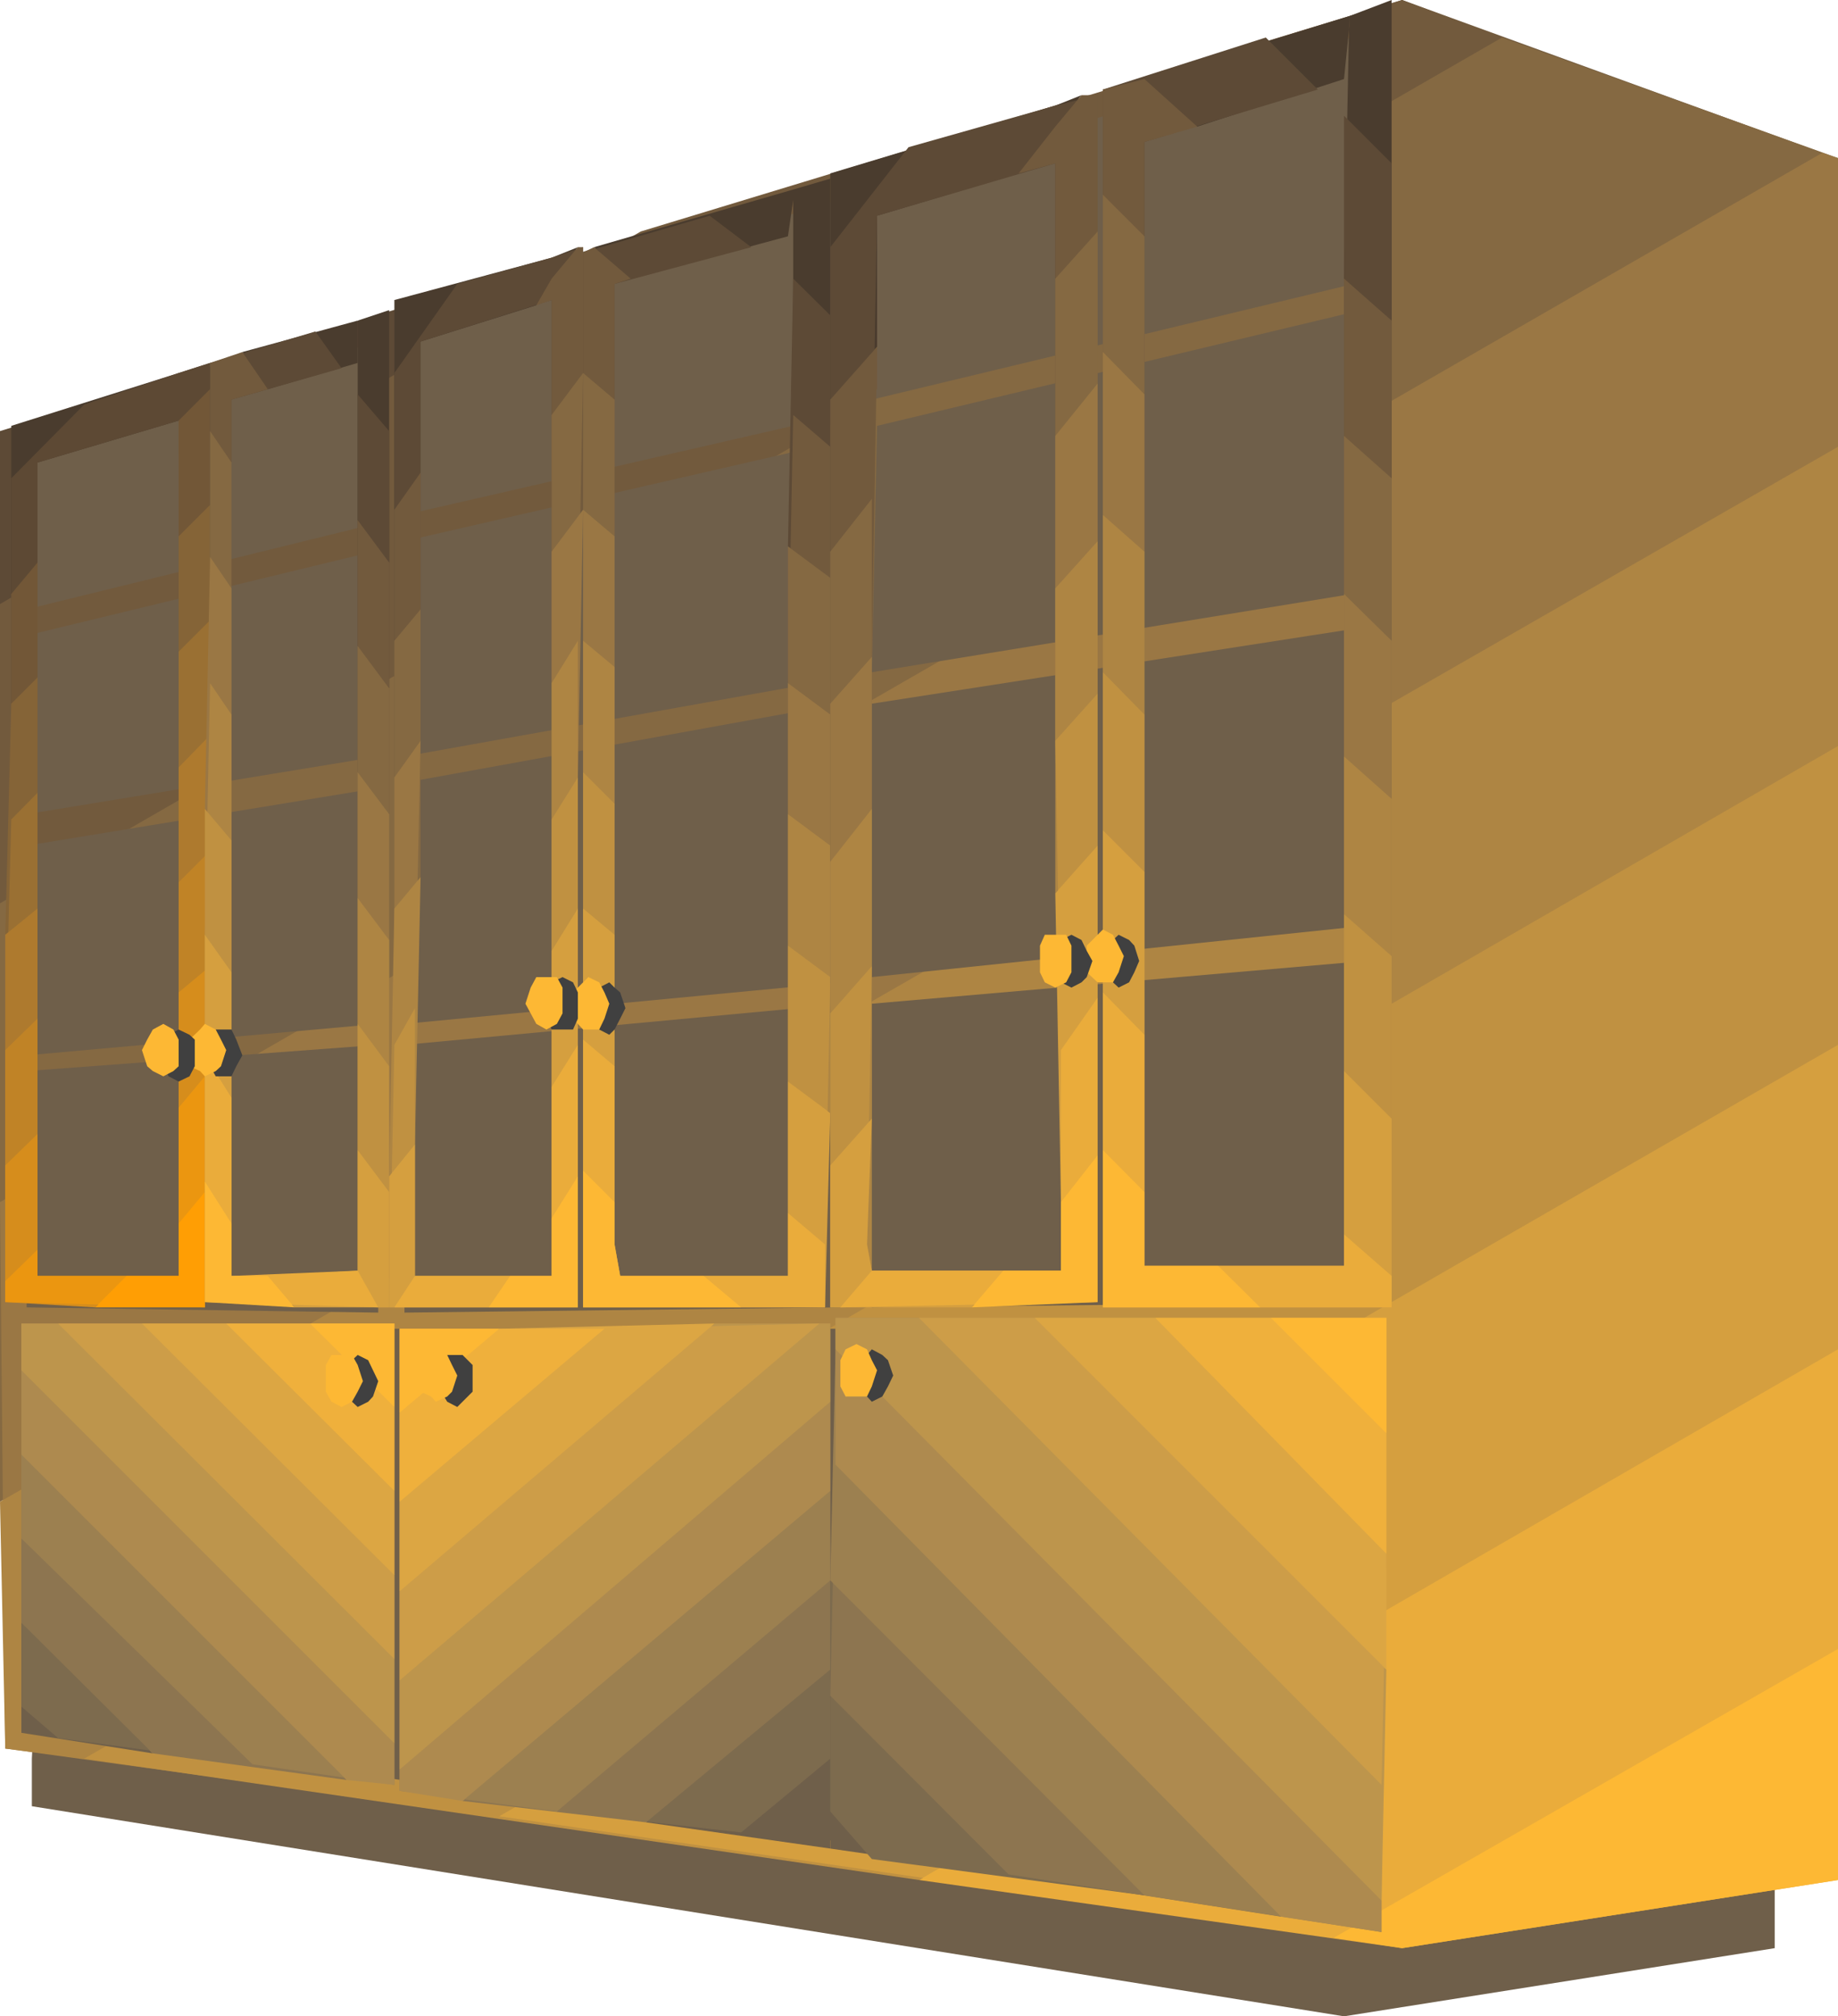 <svg height="480" viewBox="0 0 328.176 360" width="437.568" xmlns="http://www.w3.org/2000/svg"><path style="fill:#6f5f4a" d="M139.238 554.937v8.496l234.288 37.512 76.896-12.168v-44.064l-310.176-9.36z" transform="translate(-133.55 -240.945)"/><path style="fill:#5d4a36" d="m133.55 317.913 250.344-76.968 17.856 6.696-268.2 154.584z" transform="translate(-133.55 -240.945)"/><path style="fill:#725a3d" d="m247.958 282.273 135.936-41.328 75.024 27.288L133.55 455.577V348.8z" transform="translate(-133.55 -240.945)"/><path style="fill:#856942" d="m401.75 247.64 59.976 21.529v51.552L133.55 509.073V402.225z" transform="translate(-133.55 -240.945)"/><path style="fill:#9a7744" d="m458.918 268.233 2.808.936v104.976L148.598 554.937l-14.112-1.8-.936-97.56z" transform="translate(-133.55 -240.945)"/><path style="fill:#ae8543" d="M461.726 427.497V320.72L133.55 509.073l.936 44.064 88.2 12.096z" transform="translate(-133.55 -240.945)"/><path style="fill:#c09141" d="M461.726 481.857V374.145L148.598 554.937l149.04 21.672z" transform="translate(-133.55 -240.945)"/><path style="fill:#d59f3f" d="M461.726 535.353V427.497l-239.04 137.736 149.04 21.672z" transform="translate(-133.55 -240.945)"/><path style="fill:#eaac3b" d="M461.726 481.857v94.752l-77.832 12.168-86.256-12.168z" transform="translate(-133.55 -240.945)"/><path style="fill:#fdb834" d="M461.726 535.353v41.256l-77.832 12.168-12.168-1.872z" transform="translate(-133.55 -240.945)"/><path style="fill:#6f5f4a" d="M138.302 549.32v-71.135h239.976V583.16zm0-74.951v-42.192l62.784-4.68v47.808zm67.464.936v-47.808l78.768-7.344-.936 54.216zm83.448-.936v-54.216l88.128-7.632v60.912zm-150.912-45v-37.44l62.784-10.296v42.12zm67.464-5.616v-43.056l77.832-14.112v49.752zm83.448-8.353v-48.815l89.928-13.968v53.424zm-150.912-29.087v-31.896l61.848-14.976.936 36.576zm67.464-10.296v-38.448l77.832-17.856.936 42.192zm83.448-15.048.936-43.992 90.072-21.528.864 50.544zm0-48.672v-.936l.936-.936v-29.088l-.936-1.872v-4.68l89.064-28.224.864 44.136zm-5.616 2.736v-38.376l-76.896 22.464-.936 33.768zm-82.512-13.104-61.848 17.784-.936 30.024 60.984-14.976z" transform="translate(-133.55 -240.945)"/><path style="fill:#4a3c2e" d="M165.446 308.48v7.56l5.616-5.615v-4.68l-5.616 1.8zm0-.935-29.88 9.432V347l4.68-5.616v-17.856l25.2-7.488v-7.56 7.56z" transform="translate(-133.55 -240.945)"/><path style="fill:#5d4934" d="M165.446 308.48v28.225l5.616-5.616v-25.344l-5.616 1.8zm0-.935-16.848 5.616-13.032 13.176v40.248l4.68-4.68v-38.376l25.2-7.488v-7.56 28.224z" transform="translate(-133.55 -240.945)"/><path style="fill:#725737" d="M135.566 347v40.249l4.68-4.752v-41.112zm29.88-30.96v41.257l5.616-5.616v-41.256z" transform="translate(-133.55 -240.945)"/><path style="fill:#856437" d="m135.566 366.585-1.08 41.256 5.76-4.68v-41.256zm29.88-29.88v41.256l5.616-5.76v-41.112z" transform="translate(-133.55 -240.945)"/><path style="fill:#9a7033" d="m135.566 387.249-1.08 41.184 5.76-5.616v-40.32zm29.88-29.952v41.184l5.616-5.616V351.68z" transform="translate(-133.55 -240.945)"/><path style="fill:#ae7a2e" d="M134.486 407.84v41.185l5.76-5.616V403.16zm30.96-29.88v40.177l5.616-4.68V372.2z" transform="translate(-133.55 -240.945)"/><path style="fill:#c08326" d="M134.486 428.433v41.256l5.76-5.616v-41.256zm30.96-29.953v40.249l4.68-5.616.936-40.248z" transform="translate(-133.55 -240.945)"/><path style="fill:#d68d1c" d="M134.486 449.025v24.408l16.056.936 5.616-5.616h-15.912v-25.344zm30.96-30.888v41.256l4.68-5.616.936-40.32z" transform="translate(-133.55 -240.945)"/><path style="fill:#eb9610" d="M134.486 469.689v3.744l35.64.936v-41.256l-4.68 5.616v30.024h-25.2v-4.68z" transform="translate(-133.55 -240.945)"/><path style="fill:#ff9e04" d="M156.158 468.753h9.288v-9.36l4.68-5.616v20.592h-19.584z" transform="translate(-133.55 -240.945)"/><path style="fill:#4a3c2e" d="M197.414 304.809v29.016l5.616 7.56v-45.072l-5.616 1.872z" transform="translate(-133.55 -240.945)"/><path style="fill:#4a3c2e" d="m197.414 298.185-20.592 5.616 4.536 6.624 16.056-4.68v-.936 29.016z" transform="translate(-133.55 -240.945)"/><path style="fill:#5d4a36" d="M171.062 317.913v-12.168l18.792-5.616 4.68 6.552-19.656 5.616v11.232zm26.352-6.553v44.929l5.616 7.56v-45.936z" transform="translate(-133.55 -240.945)"/><path style="fill:#725a3d" d="M171.062 340.377v-34.632l5.76-1.944 4.536 6.624-6.48 1.872v33.696zm26.352-6.552v45l5.616 7.488v-44.928z" transform="translate(-133.55 -240.945)"/><path style="fill:#856942" d="M171.062 317.913v45l3.816 5.616v-45zm26.352 38.376v45l5.616 7.488v-44.928z" transform="translate(-133.55 -240.945)"/><path style="fill:#9a7744" d="m171.062 340.377-.936 45 4.752 5.616v-45zm26.352 38.448v44.928l5.616 7.56v-45z" transform="translate(-133.55 -240.945)"/><path style="fill:#ae8543" d="m171.062 362.913-.936 44.928 4.752 6.696v-46.008zm26.352 38.376v45l5.616 7.488v-45z" transform="translate(-133.55 -240.945)"/><path style="fill:#c09141" d="M170.126 385.377v43.992l4.752 7.56v-45.936zm27.288 82.44v-44.064l5.616 7.56v43.056h-1.944z" transform="translate(-133.55 -240.945)"/><path style="fill:#d59f3f" d="M170.126 407.84v44.065l4.752 7.488v-44.856zm11.232 60.913 16.056-.936v-21.528l5.616 7.488v20.592h-16.92z" transform="translate(-133.55 -240.945)"/><path style="fill:#eaac3b" d="M170.126 429.369v44.064l30.96.936-3.672-6.552-22.536.936v-31.824z" transform="translate(-133.55 -240.945)"/><path style="fill:#fdb834" d="M170.126 451.905v21.528l15.984.936-4.752-5.616h-6.48v-9.36z" transform="translate(-133.55 -240.945)"/><path style="fill:#4a3c2e" d="M203.966 331.953v-37.44l28.08-7.56v3.744l4.68-5.616-4.68 1.872v3.744l-2.736 4.752-20.664 6.48v23.4z" transform="translate(-133.55 -240.945)"/><path style="fill:#5d4a36" d="M232.046 294.513v20.52l5.616-7.488V285.08l-5.616 1.872v3.744-3.744zm0-3.816v-3.744l-16.848 4.68-11.232 15.912v47.808l4.68-5.616v-47.808l23.4-7.416v20.52z" transform="translate(-133.55 -240.945)"/><path style="fill:#725a3d" d="M203.966 331.953v47.808l4.68-6.552v-47.88zm28.08-41.256v3.816l-2.736.936 2.736-4.752v48.744l5.616-7.488V285.08h-.936z" transform="translate(-133.55 -240.945)"/><path style="fill:#856942" d="M203.966 355.353v47.808l4.68-5.616v-47.808zm28.08-40.32v47.88l4.68-7.56.936-47.808z" transform="translate(-133.55 -240.945)"/><path style="fill:#9a7744" d="M203.966 379.76v47.737l3.672-6.552 1.008-47.736zm28.08-40.32v47.809l4.68-7.488.936-47.808z" transform="translate(-133.55 -240.945)"/><path style="fill:#ae8543" d="m203.966 403.16-.936 47.809 4.608-5.688 1.008-47.736zm28.08-40.247v47.808l4.68-7.56v-47.808z" transform="translate(-133.55 -240.945)"/><path style="fill:#c09141" d="m203.966 427.497-.936 46.872h.936l3.672-5.616v-47.808zm28.08-40.248v47.736l4.68-7.488V379.76z" transform="translate(-133.55 -240.945)"/><path style="fill:#d59f3f" d="M203.03 450.969v23.4h17.784l3.816-5.616h-16.992V445.28zm29.016-40.249v47.737l4.68-7.488V403.16z" transform="translate(-133.55 -240.945)"/><path style="fill:#eaac3b" d="M207.638 468.753h24.408v-33.768l4.68-7.488v46.872h-32.76z" transform="translate(-133.55 -240.945)"/><path style="fill:#fdb834" d="M224.63 468.753h7.416v-10.296l4.68-7.488v23.4h-15.912z" transform="translate(-133.55 -240.945)"/><path style="fill:#4a3c2e" d="M275.174 276.657v38.376l6.624 5.688v-47.88l-6.624 1.944zm0-1.872-35.568 10.296 6.552 5.616 28.08-7.56.936-6.48v38.376z" transform="translate(-133.55 -240.945)"/><path style="fill:#5d4a36" d="M237.662 307.545v-21.528l22.608-6.552 7.416 5.616-24.408 6.552v20.664zm37.512-16.848-.936 47.808 7.56 5.616v-46.872z" transform="translate(-133.55 -240.945)"/><path style="fill:#725a3d" d="M237.662 331.953v-45.936l1.944-.936 6.552 5.616-2.88.936v45.072zm37.512-16.92-.936 47.88 7.56 5.616V320.72z" transform="translate(-133.55 -240.945)"/><path style="fill:#856942" d="M237.662 307.545v47.808l5.616 4.68v-47.736zm36.576 30.96v47.808l7.56 5.616V344.12z" transform="translate(-133.55 -240.945)"/><path style="fill:#9a7744" d="M237.662 331.953v46.872l5.616 5.616v-47.736zm36.576 30.96v46.872l7.56 5.616v-46.872z" transform="translate(-133.55 -240.945)"/><path style="fill:#ae8543" d="M237.662 355.353v47.808l5.616 4.68v-47.808zm36.576 30.96v47.736l7.56 5.616v-47.736z" transform="translate(-133.55 -240.945)"/><path style="fill:#c09141" d="M237.662 378.825v47.736l5.616 4.752V384.44zm36.576 30.96v47.736l6.624 5.616.936-47.736z" transform="translate(-133.55 -240.945)"/><path style="fill:#d59f3f" d="M237.662 403.16v46.8l5.616 5.617V407.84zm21.528 65.593h15.048v-34.704l7.56 5.616-.936 34.704h-14.976z" transform="translate(-133.55 -240.945)"/><path style="fill:#eaac3b" d="M237.662 426.56v47.809h43.2v-11.232l-6.624-5.616v11.232h-29.952l-1.008-5.616v-31.824z" transform="translate(-133.55 -240.945)"/><path style="fill:#fdb834" d="M237.662 449.96v24.409h28.224l-6.696-5.616h-14.904l-1.008-5.616v-7.56z" transform="translate(-133.55 -240.945)"/><path style="fill:#4a3c2e" d="M281.798 312.297v-40.392l40.176-12.096v3.744l4.68-5.616-4.68 1.872v3.744l-6.552 8.352-25.272 7.56v23.4z" transform="translate(-133.55 -240.945)"/><path style="fill:#5d4a36" d="M321.974 270.105v20.592l7.56-8.424v-24.336l-7.56 1.872zm0-10.296v30.888-20.592l-31.824 9.36-.936 50.544-7.416 9.432v-54.36l13.968-17.856z" transform="translate(-133.55 -240.945)"/><path style="fill:#725a3d" d="M281.798 312.297v54.288l7.416-8.352.936-55.368zm40.176-48.744v6.552l-6.552 1.8 6.552-8.352v55.224l7.56-9.36v-51.48h-2.88z" transform="translate(-133.55 -240.945)"/><path style="fill:#856942" d="M281.798 339.44v55.369l7.416-9.432v-55.368zm40.176-48.743v55.296l7.56-8.424v-55.296z" transform="translate(-133.55 -240.945)"/><path style="fill:#9a7744" d="M281.798 366.585v55.296l7.416-8.424v-55.224zm40.176-47.808v54.432l7.56-8.424v-55.368z" transform="translate(-133.55 -240.945)"/><path style="fill:#ae8543" d="M281.798 394.809v54.216l7.416-8.352v-55.296zm40.176-48.816v54.432l7.56-8.496v-54.36z" transform="translate(-133.55 -240.945)"/><path style="fill:#c09141" d="M281.798 421.88v52.489h1.8l5.616-6.552-.864-4.68.864-49.68zm40.176-48.671 1.008 55.224 6.552-9.36v-54.288z" transform="translate(-133.55 -240.945)"/><path style="fill:#d59f3f" d="M281.798 449.025v25.344h25.272l5.616-6.552h-23.472l-.864-4.68.864-22.464zm40.176-48.6 1.008 55.152 6.552-8.352v-55.296z" transform="translate(-133.55 -240.945)"/><path style="fill:#eaac3b" d="M289.214 467.817h33.768v-39.384l6.552-9.36v54.36l-45.936.936z" transform="translate(-133.55 -240.945)"/><path style="fill:#fdb834" d="M312.686 467.817h10.296v-12.24l6.552-8.352v26.208l-22.464.936z" transform="translate(-133.55 -240.945)"/><path style="fill:#4a3c2e" d="M374.462 245.697v45l7.56 7.488v-57.24l-7.56 2.88v-.864zm0-1.872-36.576 11.232 9.432 8.496 26.208-8.496.936-9.36v45h-.936z" transform="translate(-133.55 -240.945)"/><path style="fill:#5d4a36" d="M330.47 275.72v-18.79l29.088-9.288 9.288 9.288-30.96 9.36v16.848zm43.056-14.111v57.168l8.496 7.56v-56.232z" transform="translate(-133.55 -240.945)"/><path style="fill:#725a3d" d="M330.47 303.8v-46.87l7.416-1.872 9.432 8.496-9.432 2.736v45.072zm43.056-13.103V347l8.496 8.352v-57.168z" transform="translate(-133.55 -240.945)"/><path style="fill:#856942" d="M330.47 275.72v57.169l7.416 6.552v-56.304zm43.056 43.057v57.24l8.496 7.56v-57.24z" transform="translate(-133.55 -240.945)"/><path style="fill:#9a7744" d="M330.47 303.8v57.169l7.416 7.56V311.36zm43.056 43.2v57.169l8.496 7.488v-56.304z" transform="translate(-133.55 -240.945)"/><path style="fill:#ae8543" d="M330.47 332.889v56.304l7.416 7.416V339.44zm43.056 43.128v56.16l8.496 8.496v-57.096z" transform="translate(-133.55 -240.945)"/><path style="fill:#c09141" d="M330.47 360.969v57.168l7.416 7.56v-57.168zm43.056 43.2v57.168l8.496 7.416v-57.096z" transform="translate(-133.55 -240.945)"/><path style="fill:#d59f3f" d="M330.47 389.193v57.096l7.416 7.488v-57.168zm20.592 77.76h22.464v-34.776l8.496 8.496v33.696H358.55z" transform="translate(-133.55 -240.945)"/><path style="fill:#eaac3b" d="M330.47 418.137v56.232h51.552v-5.616l-8.496-7.416v5.616h-35.64v-41.256z" transform="translate(-133.55 -240.945)"/><path style="fill:#fdb834" d="M330.47 446.289v28.08h28.08l-7.488-7.416h-13.176v-13.176z" transform="translate(-133.55 -240.945)"/><path style="fill:#6f5f4a" d="m160.838 554-23.472-3.671v-19.656z" transform="translate(-133.55 -240.945)"/><path style="fill:#7d6b4e" d="m143.918 551.265 34.704 4.68-41.256-40.32v30.024z" transform="translate(-133.55 -240.945)"/><path style="fill:#8d7550" d="m160.838 554 34.632 4.753-58.104-58.104v30.024z" transform="translate(-133.55 -240.945)"/><path style="fill:#9c8050" d="M203.966 552.2v7.417l-25.344-3.672-41.256-40.32V485.6z" transform="translate(-133.55 -240.945)"/><path style="fill:#ae8a4f" d="M143.918 477.249h-6.552v23.4l58.104 58.104 8.496.864v-22.464z" transform="translate(-133.55 -240.945)"/><path style="fill:#bd954c" d="M158.894 477.249h-21.528v8.352l66.6 66.6v-30.024z" transform="translate(-133.55 -240.945)"/><path style="fill:#cd9d48" d="M173.942 477.249h-30.024l60.048 59.904v-30.024z" transform="translate(-133.55 -240.945)"/><path style="fill:#dca643" d="M188.918 477.249h-30.024l45.072 44.928v-30.024z" transform="translate(-133.55 -240.945)"/><path style="fill:#efb03c" d="M173.942 477.249h30.024v29.88z" transform="translate(-133.55 -240.945)"/><path style="fill:#fdb834" d="M188.918 477.249h15.048v14.904z" transform="translate(-133.55 -240.945)"/><path style="fill:#6f5f4a" d="M281.798 539.025v31.968l-32.904-4.68z" transform="translate(-133.55 -240.945)"/><path style="fill:#7d6b4e" d="M281.798 554.937v-31.824l-48.816 41.256 32.904 3.744z" transform="translate(-133.55 -240.945)"/><path style="fill:#8d7550" d="M281.798 539.025v-31.896l-65.664 55.368 32.76 3.816z" transform="translate(-133.55 -240.945)"/><path style="fill:#9c8050" d="M281.798 523.113v-31.896l-76.896 65.664v3.816l28.08 3.672z" transform="translate(-133.55 -240.945)"/><path style="fill:#ae8a4f" d="M279.854 477.249h1.944v29.88l-65.664 55.368-11.232-1.8v-19.728z" transform="translate(-133.55 -240.945)"/><path style="fill:#bd954c" d="M261.134 477.249h20.664v13.968l-76.896 65.664v-31.824z" transform="translate(-133.55 -240.945)"/><path style="fill:#cd9d48" d="m279.854 477.249-38.376.936-36.576 30.888v31.896z" transform="translate(-133.55 -240.945)"/><path style="fill:#dca643" d="m261.134 477.249-38.448.936-17.784 14.976v31.896z" transform="translate(-133.55 -240.945)"/><path style="fill:#efb03c" d="M241.478 478.185h-36.576v30.888z" transform="translate(-133.55 -240.945)"/><path style="fill:#fdb834" d="M222.686 478.185h-17.784v14.976z" transform="translate(-133.55 -240.945)"/><path style="fill:#6f5f4a" d="m313.622 575.6-31.824-4.607v-27.288z" transform="translate(-133.55 -240.945)"/><path style="fill:#7d6b4e" d="m289.214 572.865 48.672 6.48-56.088-56.232v41.256z" transform="translate(-133.55 -240.945)"/><path style="fill:#8d7550" d="m313.622 575.6 48.672 7.56-79.56-80.711-.936 41.256z" transform="translate(-133.55 -240.945)"/><path style="fill:#9c8050" d="M380.222 580.28v5.617l-42.336-6.552-56.088-56.232.936-41.256z" transform="translate(-133.55 -240.945)"/><path style="fill:#ae8a4f" d="M297.638 476.24h-14.904v26.209l79.56 80.712 17.928 2.736v-26.28z" transform="translate(-133.55 -240.945)"/><path style="fill:#bd954c" d="M318.302 476.24h-35.568v5.617l97.488 98.424.864-41.256z" transform="translate(-133.55 -240.945)"/><path style="fill:#cd9d48" d="M339.83 476.24h-42.192l82.584 83.377.864-41.256z" transform="translate(-133.55 -240.945)"/><path style="fill:#dca643" d="M360.494 476.24h-42.192l62.784 62.785v-42.192z" transform="translate(-133.55 -240.945)"/><path style="fill:#efb03c" d="M339.83 476.24h41.256v42.12z" transform="translate(-133.55 -240.945)"/><path style="fill:#fdb834" d="M360.494 476.24h20.592v20.593z" transform="translate(-133.55 -240.945)"/><path style="fill:#404040" d="m197.414 482.865-1.008.936-1.872 1.8v4.68l1.872.936 1.008.936 1.872-.936.864-.936.936-2.736-.936-1.944-.864-1.8z" transform="translate(-133.55 -240.945)"/><path style="fill:#fdb834" d="M194.534 482.865h-1.8l-1.008 1.8v4.752l1.008 1.8 1.8.936 1.872-.936 1.008-1.8.936-1.872-.936-2.88-1.008-1.8z" transform="translate(-133.55 -240.945)"/><path style="fill:#404040" d="m333.278 407.84-1.008.937-1.8 1.008v4.752l1.8 1.8 1.008.936 1.872-.936.936-1.8.864-2.016-.864-2.736-.936-1.008z" transform="translate(-133.55 -240.945)"/><path style="fill:#fdb834" d="m330.47 406.905-.936.936-1.944 1.944v4.752l1.944 1.8h2.736l1.008-1.8.936-2.88-.936-1.872-1.008-1.944z" transform="translate(-133.55 -240.945)"/><path style="fill:#404040" d="m324.854 407.84-1.872.937-1.008 1.944v4.68l1.008.936 1.872.936 1.8-.936.936-.936 1.008-2.88-1.008-1.8-.936-1.944z" transform="translate(-133.55 -240.945)"/><path style="fill:#fdb834" d="M321.974 407.84h-1.872l-.864 1.945v4.752l.864 1.8 1.872.936 1.944-.936.936-1.8v-4.752l-.936-1.944z" transform="translate(-133.55 -240.945)"/><path style="fill:#404040" d="m242.342 416.337-1.8.936-.936.864-1.008 2.808 1.008 1.872.936 1.944 1.8.936.936-.936 1.008-1.944.936-1.872-.936-2.808-1.008-.864z" transform="translate(-133.55 -240.945)"/><path style="fill:#fdb834" d="m238.598 415.4-.936.937-1.8 1.8v4.68l1.8 1.944h2.88l.936-1.944.864-2.664-.864-2.016-.936-1.8z" transform="translate(-133.55 -240.945)"/><path style="fill:#404040" d="m233.99 415.4-1.944.937-.936 1.8v4.68l.936 1.944h3.816l.864-1.944v-4.68l-.864-1.8z" transform="translate(-133.55 -240.945)"/><path style="fill:#fdb834" d="M231.11 415.4h-1.8l-1.008 1.873-.936 2.88.936 1.728 1.008 1.872 1.8 1.008 1.872-1.008 1.008-1.872v-4.608l-1.008-1.872z" transform="translate(-133.55 -240.945)"/><path style="fill:#404040" d="M173.942 424.76h-1.872l-1.008 1.8-.936 2.809.936 1.944 1.008 1.8h2.808l.864-1.8 1.08-1.944-1.08-2.808-.864-1.8z" transform="translate(-133.55 -240.945)"/><path style="fill:#fdb834" d="m170.126 423.753-.864 1.008-1.872 1.8v4.752l1.872.864.864.936 1.944-.936.936-.864.936-2.88-.936-1.872-.936-1.8z" transform="translate(-133.55 -240.945)"/><path style="fill:#404040" d="m165.446 424.76-1.8.937-.936.864v4.752l.936 1.8 1.8.936 1.944-.936.936-1.8v-4.752l-.936-.864z" transform="translate(-133.55 -240.945)"/><path style="fill:#fdb834" d="m162.71 423.753-1.872 1.008-1.008 1.8-.936 1.872.936 2.88 1.008.864 1.872.936 1.8-.936.936-.864v-4.752l-.936-1.8z" transform="translate(-133.55 -240.945)"/><path style="fill:#404040" d="m289.214 481.857-.864 1.008-1.872.936v4.68l1.872 1.8.864.936 1.872-.936 1.008-1.8.936-1.944-.936-2.736-1.008-.936z" transform="translate(-133.55 -240.945)"/><path style="fill:#fdb834" d="m286.478 480.92-1.944.937-.936 1.944v4.68l.936 1.8h3.816l.864-1.8.936-2.88-.936-1.8-.864-1.944z" transform="translate(-133.55 -240.945)"/><path style="fill:#404040" d="M215.198 482.865h-1.8l-1.08 1.8-.936 2.88.936 1.872 1.08 1.8 1.8.936.936-.936 1.8-1.8v-4.752l-1.8-1.8z" transform="translate(-133.55 -240.945)"/><path style="fill:#fdb834" d="m211.382 481.857-.864 1.008-1.872 1.8v4.752l1.872.864.864.936 2.016-.936.864-.864.936-2.88-.936-1.872-.864-1.8z" transform="translate(-133.55 -240.945)"/></svg>

